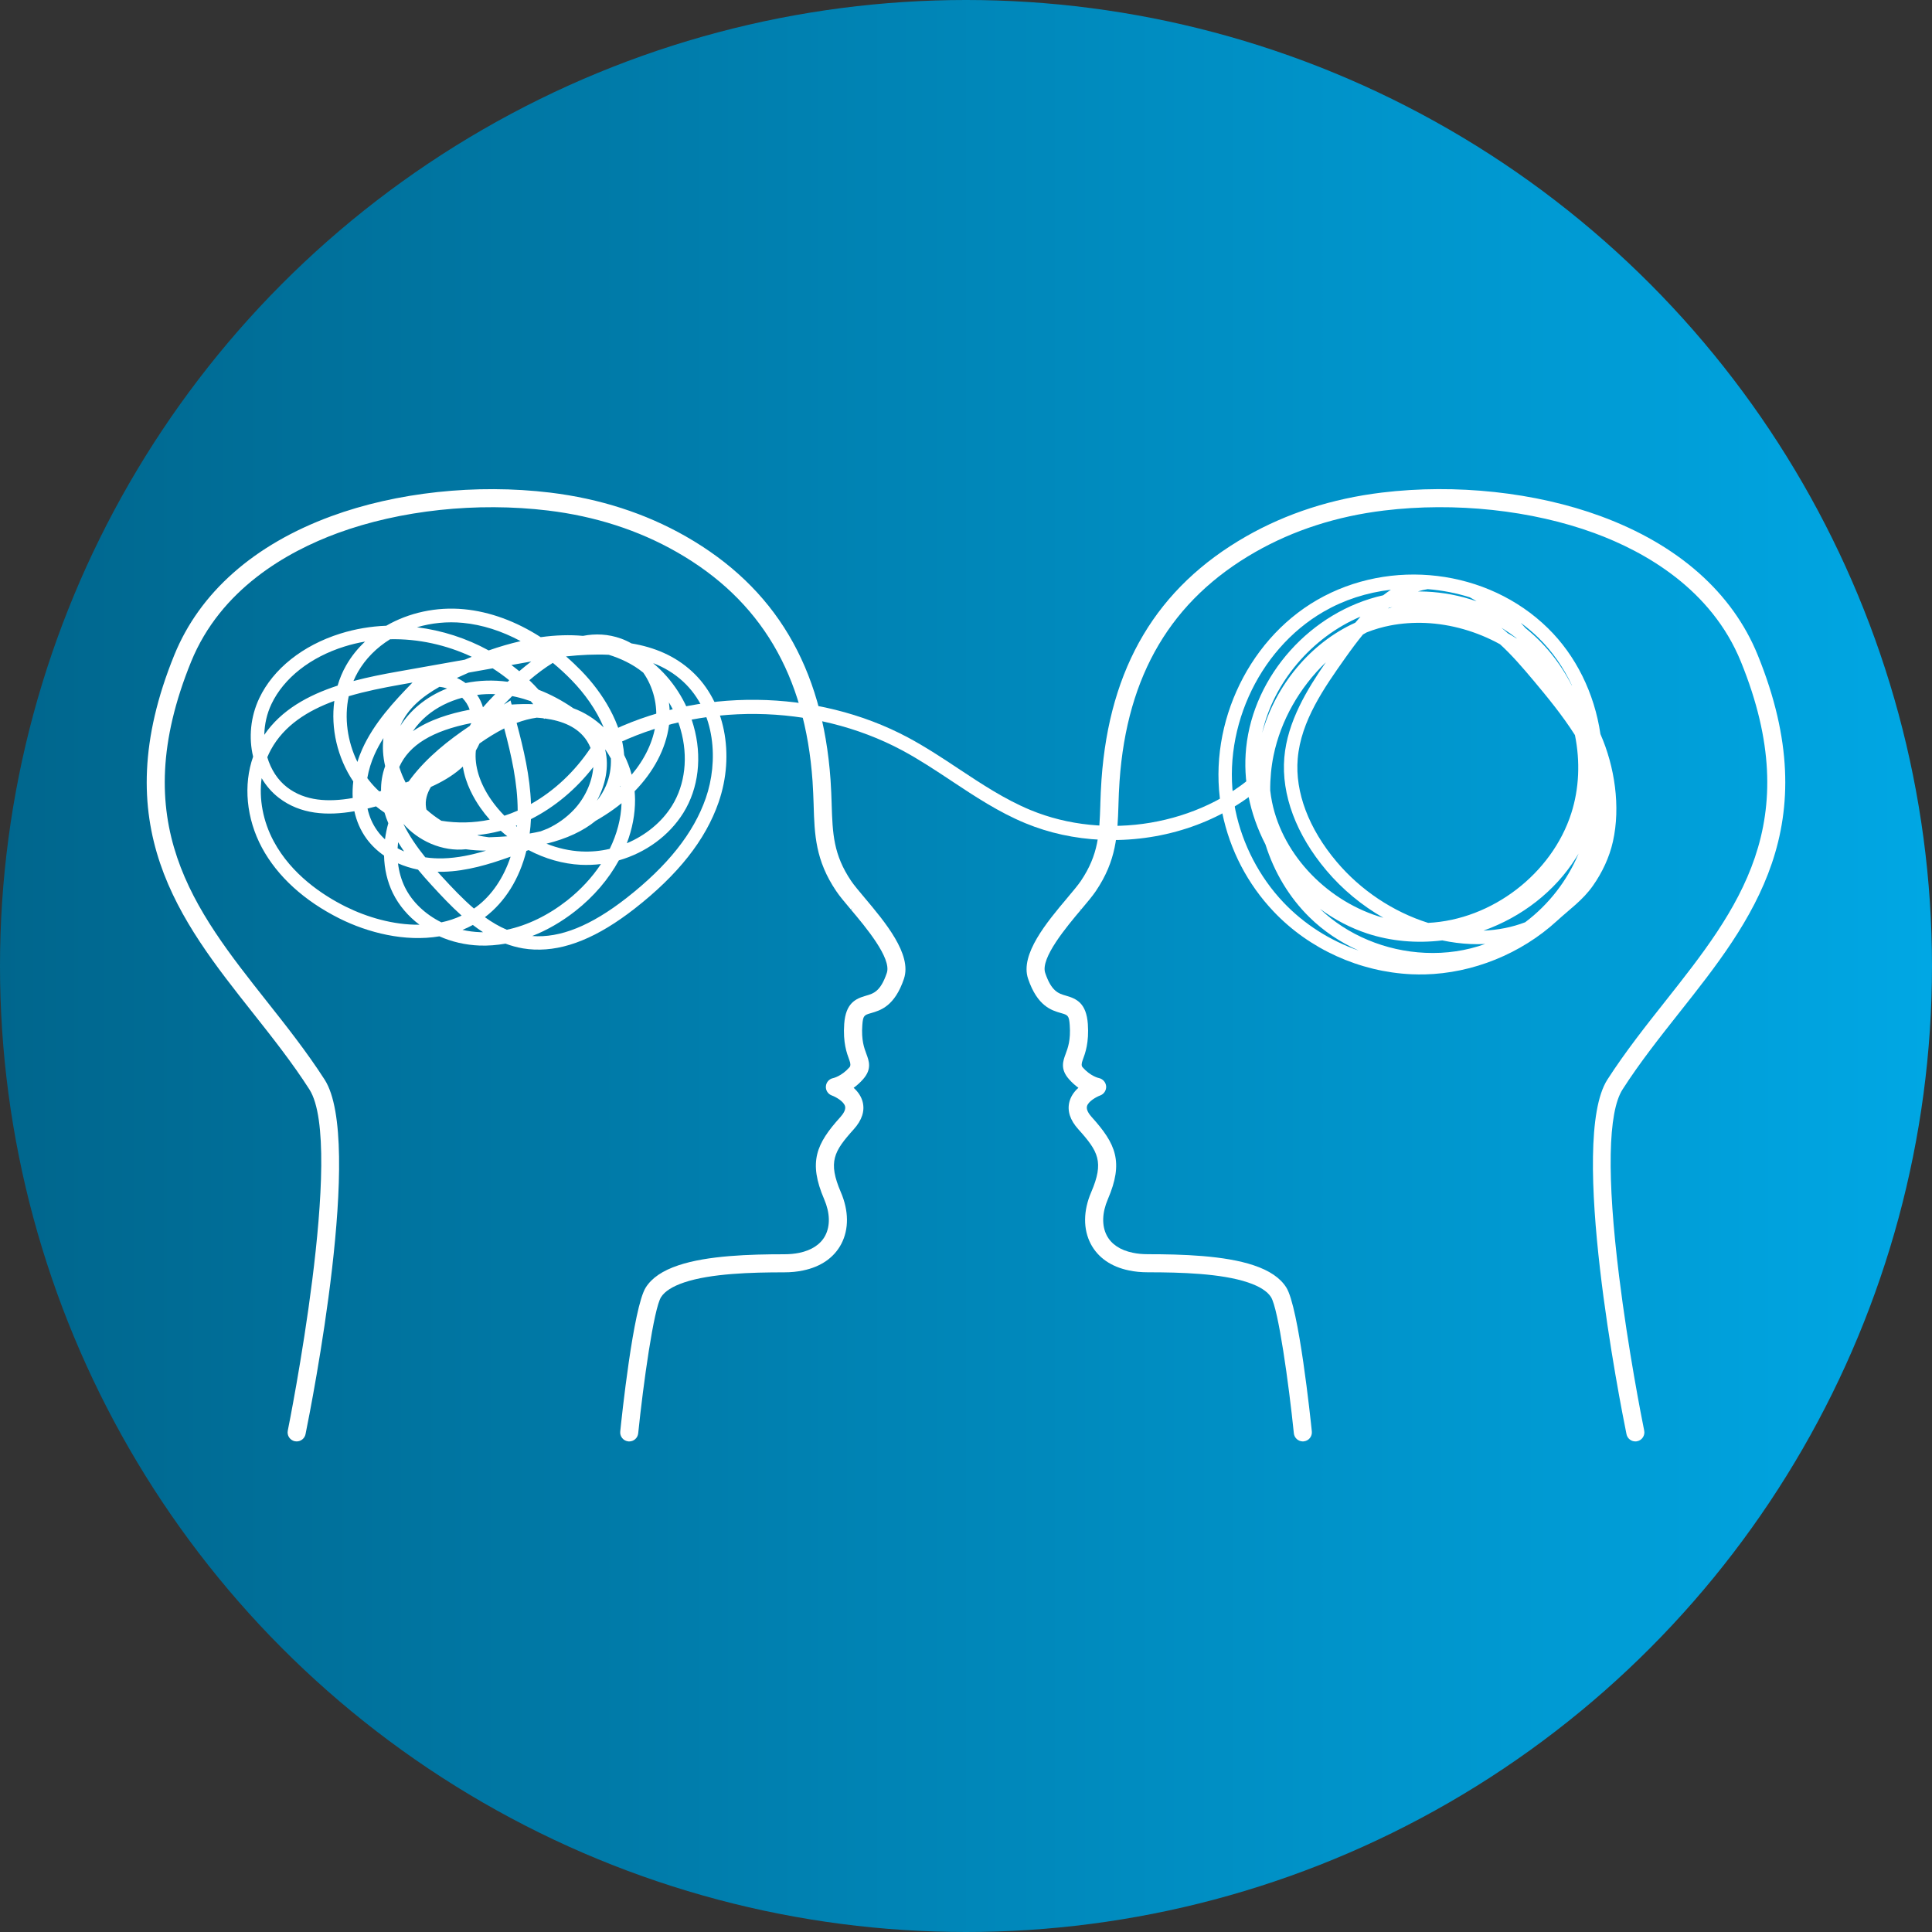 <svg xmlns="http://www.w3.org/2000/svg" width="79" height="79" viewBox="0 0 79 79" fill="none"><rect x="0" y="0" width="79" height="79" fill="#333333" stroke="none"/><circle cx="39.5" cy="39.5" r="39.5" fill="url(#paint0_linear_85_321)"></circle><path d="M36.964 40.02C36.583 41.147 36.002 41.315 35.617 41.426C35.338 41.506 35.288 41.521 35.26 41.923C35.216 42.531 35.337 42.853 35.425 43.09C35.535 43.385 35.657 43.714 35.294 44.127C35.178 44.26 35.047 44.379 34.906 44.481C35.096 44.652 35.22 44.846 35.275 45.059C35.368 45.429 35.245 45.804 34.911 46.176C34.092 47.084 33.852 47.511 34.381 48.746C34.71 49.51 34.716 50.263 34.4 50.865C34.105 51.426 33.564 51.801 32.832 51.951C32.603 52 32.344 52.026 32.062 52.026C30.731 52.026 29.064 52.072 27.973 52.44C27.499 52.6 27.182 52.801 27.031 53.04C26.733 53.509 26.304 56.579 26.096 58.609C26.077 58.799 25.916 58.941 25.729 58.941C25.716 58.941 25.704 58.941 25.691 58.939C25.593 58.928 25.505 58.882 25.442 58.804C25.379 58.727 25.351 58.631 25.362 58.532C25.415 58.015 25.892 53.45 26.407 52.643C26.655 52.253 27.091 51.957 27.738 51.74C28.931 51.338 30.676 51.287 32.062 51.287C32.289 51.287 32.497 51.267 32.681 51.229C33.188 51.124 33.557 50.881 33.744 50.524C33.955 50.121 33.94 49.594 33.701 49.038C33.047 47.515 33.375 46.772 34.359 45.682C34.469 45.56 34.592 45.384 34.556 45.239C34.503 45.031 34.162 44.847 34.015 44.795C33.857 44.738 33.757 44.583 33.771 44.418C33.784 44.253 33.906 44.115 34.07 44.084C34.072 44.084 34.413 44.008 34.736 43.64C34.785 43.585 34.784 43.489 34.733 43.354L34.73 43.346C34.625 43.064 34.466 42.637 34.52 41.868C34.582 41.02 34.977 40.839 35.412 40.714C35.717 40.626 36.006 40.542 36.262 39.784C36.467 39.179 35.381 37.889 34.798 37.197L34.864 37.128L34.791 37.189C34.544 36.895 34.329 36.641 34.193 36.437C33.342 35.177 33.307 34.133 33.27 32.924V32.904C33.259 32.598 33.248 32.279 33.225 31.938C32.919 27.595 31.103 24.531 27.672 22.573C26.108 21.68 24.338 21.109 22.411 20.876C19.501 20.525 16.364 20.86 13.805 21.799C11.739 22.559 9.023 24.088 7.813 27.062C5.137 33.645 7.94 37.189 10.908 40.943C11.676 41.913 12.547 43.013 13.275 44.147C14.877 46.645 12.742 57.423 12.493 58.645C12.458 58.816 12.306 58.94 12.131 58.94C12.104 58.94 12.078 58.938 12.055 58.933C11.856 58.891 11.726 58.696 11.768 58.496C11.792 58.38 14.12 46.836 12.651 44.546C11.954 43.457 11.131 42.418 10.336 41.412L10.327 41.401C7.358 37.648 4.287 33.767 7.127 26.785C8.164 24.233 10.384 22.27 13.549 21.107C16.212 20.129 19.473 19.777 22.499 20.143C24.528 20.39 26.391 20.991 28.038 21.93C31.699 24.02 33.636 27.277 33.961 31.887C33.986 32.24 33.996 32.564 34.007 32.876V32.899C34.046 34.085 34.075 34.941 34.805 36.024C34.92 36.193 35.121 36.432 35.352 36.707L35.361 36.718C36.18 37.691 37.3 39.022 36.963 40.02L36.964 40.02Z" fill="white"></path><path d="M68.671 41.402L68.665 41.41C67.869 42.417 67.045 43.457 66.347 44.547C65.749 45.478 65.701 48.122 66.206 52.192C66.578 55.195 67.123 57.961 67.229 58.484L67.231 58.497C67.252 58.593 67.232 58.692 67.178 58.774C67.124 58.857 67.041 58.913 66.944 58.932C66.923 58.938 66.897 58.94 66.87 58.94C66.695 58.94 66.543 58.816 66.508 58.644C66.259 57.423 64.124 46.643 65.726 44.146C66.455 43.013 67.325 41.913 68.094 40.942C71.061 37.189 73.865 33.644 71.188 27.062C69.979 24.088 67.262 22.558 65.197 21.799C62.636 20.86 59.5 20.523 56.591 20.876C54.664 21.109 52.893 21.68 51.33 22.572C47.899 24.532 46.082 27.595 45.779 31.938C45.754 32.278 45.744 32.595 45.734 32.902V32.923C45.694 34.132 45.661 35.176 44.809 36.437C44.672 36.641 44.457 36.895 44.209 37.19L44.13 37.135L44.203 37.196C43.62 37.889 42.534 39.18 42.739 39.784C42.995 40.542 43.284 40.626 43.59 40.714C44.024 40.838 44.419 41.02 44.482 41.868C44.535 42.636 44.377 43.063 44.272 43.345L44.269 43.353C44.218 43.487 44.217 43.583 44.265 43.638C44.591 44.011 44.929 44.082 44.934 44.082C45.097 44.117 45.218 44.256 45.231 44.42C45.241 44.584 45.142 44.737 44.987 44.794C44.839 44.847 44.496 45.034 44.446 45.238C44.41 45.383 44.533 45.558 44.643 45.68C45.627 46.77 45.955 47.513 45.301 49.035C45.062 49.591 45.047 50.119 45.258 50.522C45.446 50.879 45.812 51.122 46.319 51.225C46.503 51.265 46.712 51.285 46.94 51.285C48.327 51.285 50.071 51.337 51.265 51.739C51.912 51.956 52.347 52.252 52.595 52.642C53.109 53.447 53.588 58.014 53.641 58.531C53.652 58.63 53.622 58.726 53.561 58.803C53.498 58.88 53.41 58.927 53.311 58.938C53.299 58.939 53.286 58.94 53.273 58.94C53.087 58.94 52.925 58.797 52.906 58.608C52.698 56.577 52.27 53.507 51.971 53.038C51.82 52.8 51.503 52.598 51.029 52.439C49.938 52.071 48.272 52.024 46.94 52.024C46.659 52.024 46.399 51.999 46.166 51.949C45.437 51.8 44.897 51.425 44.602 50.865C44.286 50.262 44.292 49.508 44.621 48.745C45.15 47.51 44.911 47.083 44.092 46.175C43.757 45.803 43.634 45.428 43.727 45.058C43.782 44.845 43.905 44.651 44.096 44.48C43.954 44.377 43.824 44.257 43.708 44.125C43.345 43.713 43.467 43.383 43.575 43.093C43.665 42.852 43.786 42.529 43.742 41.922C43.714 41.52 43.664 41.505 43.385 41.425C43 41.314 42.419 41.146 42.038 40.019C41.7 39.021 42.821 37.691 43.639 36.719L43.647 36.709C43.88 36.432 44.08 36.194 44.196 36.023C44.925 34.94 44.954 34.085 44.993 32.901V32.87C45.004 32.559 45.015 32.238 45.04 31.886C45.365 27.275 47.302 24.019 50.962 21.929C52.609 20.99 54.472 20.388 56.501 20.142C59.527 19.776 62.789 20.127 65.451 21.106C68.615 22.269 70.836 24.232 71.873 26.783C74.713 33.765 71.642 37.648 68.673 41.4L68.671 41.402Z" fill="white"></path><path d="M17.051 25.649C18.074 25.776 19.077 26.099 19.982 26.596C20.43 26.439 20.866 26.313 21.289 26.216C20.518 25.801 19.717 25.545 18.927 25.469C18.28 25.407 17.64 25.474 17.05 25.649M20.911 27.193C21.02 27.274 21.128 27.359 21.233 27.445C21.39 27.31 21.555 27.177 21.723 27.048C21.656 27.061 21.588 27.073 21.52 27.084L20.911 27.193ZM18.681 27.721C18.681 27.721 18.682 27.722 18.684 27.722C18.81 27.781 18.927 27.85 19.037 27.93C19.587 27.818 20.172 27.797 20.759 27.878C20.779 27.857 20.801 27.836 20.822 27.816C20.607 27.641 20.381 27.479 20.146 27.328L19.166 27.503C19.024 27.564 18.88 27.629 18.734 27.697C18.716 27.705 18.698 27.712 18.681 27.721ZM15.952 26.139C15.401 26.48 14.944 26.937 14.633 27.482C14.566 27.6 14.506 27.721 14.453 27.847C15.052 27.688 15.665 27.567 16.261 27.462L19.007 26.974C19.103 26.934 19.196 26.894 19.29 26.856C18.25 26.368 17.097 26.114 15.952 26.139ZM20.943 28.464C20.839 28.566 20.739 28.669 20.641 28.769C20.628 28.782 20.616 28.796 20.602 28.81L20.876 28.642L20.921 28.809C21.205 28.791 21.504 28.783 21.804 28.794C21.77 28.752 21.736 28.711 21.702 28.671C21.509 28.603 21.31 28.544 21.104 28.497C21.05 28.485 20.996 28.474 20.943 28.463M19.509 28.415C19.617 28.572 19.699 28.744 19.749 28.923C19.916 28.729 20.087 28.551 20.246 28.387C20.247 28.386 20.249 28.384 20.25 28.384C19.999 28.373 19.751 28.384 19.508 28.415M23.442 28.961C23.9 29.127 24.322 29.397 24.684 29.743C24.387 29.026 23.899 28.352 23.377 27.816C23.128 27.559 22.871 27.324 22.605 27.105C22.27 27.311 21.949 27.555 21.645 27.814C21.776 27.94 21.902 28.069 22.023 28.204C22.51 28.391 22.985 28.645 23.443 28.96M17.967 28.086C17.285 28.473 16.665 28.969 16.375 29.669C16.372 29.674 16.369 29.681 16.367 29.687C16.567 29.375 16.814 29.089 17.104 28.846C17.453 28.553 17.851 28.32 18.282 28.152C18.177 28.117 18.07 28.094 17.966 28.085M18.898 28.531C18.357 28.677 17.862 28.924 17.456 29.265C17.234 29.451 17.042 29.666 16.883 29.898C17.549 29.436 18.387 29.176 19.205 29.02C19.145 28.842 19.039 28.674 18.898 28.53M14.926 26.235C14.641 26.283 14.359 26.351 14.082 26.438C12.69 26.873 11.604 27.729 11.101 28.786C10.91 29.187 10.816 29.621 10.807 30.047C11.504 29.028 12.598 28.43 13.805 28.035C13.889 27.747 14.005 27.468 14.155 27.207C14.36 26.847 14.621 26.521 14.926 26.236M14.259 28.469C14.072 29.35 14.202 30.315 14.615 31.157C14.67 30.974 14.736 30.801 14.809 30.638C15.288 29.568 16.11 28.688 16.867 27.909L16.358 27.999C15.664 28.123 14.944 28.265 14.26 28.468M25.524 30.877C25.651 31.131 25.755 31.399 25.829 31.678C26.37 31.036 26.713 30.317 26.811 29.595C26.911 28.842 26.707 28.079 26.303 27.504C26.083 27.326 25.847 27.176 25.598 27.054C25.372 26.942 25.136 26.849 24.893 26.774C24.33 26.748 23.745 26.777 23.146 26.841C23.36 27.026 23.567 27.222 23.77 27.43C24.648 28.331 25.432 29.595 25.523 30.877M25.367 32.131C25.362 32.146 25.356 32.162 25.35 32.177C25.358 32.17 25.364 32.163 25.372 32.157C25.37 32.148 25.369 32.14 25.367 32.13M16.329 31.373C16.396 31.59 16.484 31.801 16.586 31.999C16.628 31.984 16.67 31.97 16.712 31.954C16.744 31.908 16.777 31.863 16.812 31.818C17.471 30.956 18.331 30.274 19.209 29.684C19.227 29.65 19.246 29.614 19.266 29.582C19.267 29.578 19.267 29.573 19.267 29.569C17.68 29.882 16.732 30.463 16.331 31.353C16.33 31.359 16.33 31.366 16.328 31.373M24.748 30.665C24.917 31.356 24.753 32.106 24.407 32.742C24.558 32.556 24.681 32.353 24.776 32.134C24.931 31.773 24.993 31.395 24.98 31.016C24.912 30.89 24.836 30.769 24.756 30.652C24.753 30.657 24.751 30.661 24.748 30.665M15.018 31.817C15.133 31.972 15.26 32.119 15.399 32.257C15.436 32.294 15.473 32.33 15.511 32.364C15.534 32.356 15.557 32.35 15.581 32.342C15.575 32.012 15.624 31.676 15.744 31.341C15.745 31.335 15.748 31.332 15.749 31.327C15.659 30.941 15.634 30.553 15.679 30.181C15.539 30.401 15.414 30.627 15.311 30.861C15.183 31.146 15.079 31.473 15.019 31.816M21.125 29.56C21.413 30.637 21.674 31.741 21.712 32.876C22.657 32.343 23.5 31.557 24.148 30.584C24.109 30.486 24.06 30.39 24.001 30.297C23.632 29.725 22.983 29.473 22.279 29.379L22.248 29.399C22.241 29.39 22.236 29.382 22.23 29.372C22.137 29.36 22.043 29.353 21.948 29.346C21.671 29.384 21.397 29.458 21.126 29.559M10.93 30.964C11.077 31.459 11.353 31.896 11.743 32.195C12.477 32.758 13.428 32.808 14.422 32.631C14.41 32.402 14.419 32.176 14.445 31.954C13.793 30.98 13.519 29.779 13.671 28.661C12.574 29.062 11.62 29.664 11.08 30.65C11.024 30.752 10.975 30.857 10.93 30.964ZM19.458 30.69C19.393 31.314 19.616 32.033 20.09 32.712C20.25 32.941 20.431 33.157 20.626 33.355C20.809 33.295 20.99 33.225 21.168 33.147C21.166 32.012 20.909 30.885 20.618 29.785C20.274 29.957 19.938 30.168 19.608 30.4C19.564 30.498 19.514 30.595 19.458 30.69ZM18.046 33.561C18.691 33.665 19.365 33.654 20.026 33.516C19.888 33.361 19.759 33.197 19.64 33.026C19.385 32.661 19.035 32.054 18.926 31.347C18.895 31.376 18.861 31.406 18.828 31.435C18.464 31.749 18.048 31.984 17.621 32.177C17.461 32.442 17.376 32.724 17.421 33.019C17.425 33.047 17.43 33.074 17.436 33.101C17.622 33.27 17.828 33.423 18.045 33.56M21.091 33.77C21.106 33.783 21.122 33.795 21.137 33.806C21.137 33.788 21.14 33.769 21.142 33.751C21.125 33.757 21.108 33.764 21.091 33.77ZM21.71 33.496C21.701 33.696 21.684 33.892 21.659 34.083C21.814 34.057 21.964 34.026 22.108 33.993C22.204 33.956 22.3 33.919 22.397 33.88C22.8 33.691 23.161 33.432 23.463 33.113C23.892 32.663 24.216 32.007 24.259 31.366C23.551 32.277 22.675 33.007 21.71 33.495M25.95 32.356C25.96 32.468 25.966 32.58 25.967 32.692C25.971 33.29 25.855 33.895 25.631 34.481C26.393 34.16 27.055 33.626 27.477 32.949C28.019 32.079 28.149 30.94 27.83 29.827C27.718 29.435 27.556 29.062 27.353 28.72C27.395 29.027 27.397 29.346 27.354 29.666C27.227 30.617 26.728 31.559 25.949 32.356M19.536 34.16C19.684 34.191 19.833 34.217 19.983 34.235C20.013 34.234 20.04 34.234 20.062 34.234C20.298 34.227 20.525 34.214 20.744 34.196C20.653 34.124 20.564 34.048 20.476 33.97C20.465 33.974 20.451 33.978 20.439 33.981C20.139 34.06 19.835 34.114 19.531 34.146L19.536 34.16V34.16ZM15.028 33.062C15.099 33.384 15.228 33.695 15.436 33.979C15.524 34.102 15.628 34.216 15.742 34.32C15.771 34.1 15.816 33.88 15.878 33.661C15.819 33.52 15.766 33.376 15.723 33.229C15.604 33.148 15.487 33.063 15.376 32.973C15.26 33.005 15.145 33.035 15.028 33.063M22.347 34.5C22.807 34.682 23.29 34.793 23.772 34.816C24.163 34.836 24.554 34.799 24.932 34.71C25.229 34.105 25.396 33.47 25.415 32.844C25.308 32.931 25.198 33.017 25.082 33.099C24.848 33.267 24.605 33.421 24.357 33.563C23.846 33.982 23.174 34.294 22.347 34.499M16.258 34.686C16.343 34.734 16.433 34.776 16.524 34.816C16.439 34.691 16.356 34.565 16.279 34.438C16.269 34.52 16.262 34.604 16.257 34.686M17.389 35.056C17.623 35.091 17.866 35.106 18.117 35.099C18.713 35.082 19.299 34.957 19.875 34.783C19.599 34.783 19.32 34.765 19.048 34.726C18.581 34.777 18.091 34.7 17.619 34.499C17.181 34.31 16.796 34.03 16.494 33.687C16.723 34.161 17.042 34.623 17.39 35.056M17.893 35.649C17.944 35.706 17.995 35.763 18.047 35.819C18.485 36.297 18.923 36.759 19.38 37.151C19.411 37.129 19.44 37.109 19.471 37.086C20.107 36.617 20.594 35.892 20.879 35.029C20.002 35.342 19.095 35.62 18.133 35.647C18.052 35.65 17.972 35.65 17.893 35.648M16.275 35.304C16.316 35.649 16.41 35.978 16.558 36.281C16.857 36.888 17.394 37.39 18.049 37.715C18.332 37.656 18.611 37.564 18.876 37.44C18.452 37.06 18.045 36.63 17.642 36.188C17.458 35.987 17.272 35.778 17.093 35.56C16.805 35.501 16.531 35.415 16.275 35.303M10.699 31.818C10.584 32.66 10.75 33.578 11.194 34.404C11.922 35.759 13.192 36.602 14.127 37.069C15.002 37.504 16.088 37.826 17.152 37.812C16.69 37.465 16.314 37.026 16.065 36.521C15.836 36.053 15.716 35.53 15.704 34.986C15.426 34.794 15.185 34.562 14.991 34.299C14.735 33.949 14.576 33.564 14.491 33.172C13.374 33.367 12.284 33.3 11.406 32.626C11.119 32.406 10.882 32.132 10.698 31.819M19.827 37.504C20.115 37.71 20.412 37.886 20.724 38.018C21.564 37.84 22.41 37.431 23.185 36.824C23.744 36.384 24.212 35.876 24.573 35.331C24.3 35.365 24.022 35.374 23.744 35.362C23.012 35.325 22.282 35.112 21.615 34.761C21.584 34.772 21.554 34.783 21.523 34.794C21.24 35.932 20.652 36.881 19.828 37.504M18.911 38.023C19.145 38.077 19.385 38.108 19.629 38.117C19.67 38.117 19.713 38.119 19.753 38.119C19.611 38.027 19.473 37.927 19.335 37.822C19.197 37.898 19.055 37.964 18.911 38.023ZM21.763 38.274C22.904 38.364 24.167 37.853 25.613 36.723C27.301 35.404 28.365 34.064 28.861 32.632C29.372 31.161 29.282 29.118 27.933 27.87C27.571 27.535 27.161 27.291 26.712 27.117C26.716 27.123 26.72 27.129 26.726 27.134C27.488 27.772 28.072 28.668 28.359 29.673C28.72 30.935 28.568 32.235 27.944 33.236C27.356 34.181 26.395 34.869 25.305 35.181C24.886 35.948 24.281 36.66 23.526 37.253C22.967 37.692 22.372 38.035 21.764 38.273M21.849 38.828C21.693 38.822 21.539 38.805 21.385 38.78C21.137 38.737 20.899 38.672 20.67 38.586C20.315 38.648 19.961 38.676 19.612 38.664C19.031 38.641 18.472 38.512 17.967 38.287C16.558 38.524 15.045 38.138 13.885 37.559C12.44 36.836 11.342 35.836 10.711 34.663C10.069 33.467 9.944 32.092 10.35 30.94C10.166 30.173 10.238 29.314 10.605 28.543C11.173 27.349 12.381 26.387 13.919 25.907C14.529 25.716 15.161 25.611 15.795 25.586C16.713 25.056 17.838 24.802 18.98 24.912C20.035 25.013 21.106 25.408 22.11 26.054C22.717 25.97 23.292 25.952 23.838 26.001C24.346 25.903 24.869 25.923 25.397 26.113C25.544 26.166 25.685 26.232 25.82 26.309C26.755 26.465 27.605 26.815 28.307 27.466C29.634 28.691 30.066 30.839 29.383 32.809C28.85 34.345 27.729 35.765 25.953 37.153C24.444 38.331 23.097 38.883 21.849 38.827" fill="white"></path><path d="M58.32 24.191C59.024 24.222 59.718 24.357 60.377 24.587C60.286 24.528 60.193 24.473 60.099 24.423C59.543 24.248 58.965 24.137 58.379 24.09C58.244 24.11 58.111 24.143 57.979 24.183C58.092 24.183 58.206 24.186 58.32 24.191ZM56.796 24.852C56.784 24.86 56.773 24.869 56.761 24.88C56.818 24.86 56.873 24.843 56.93 24.826C56.885 24.834 56.842 24.843 56.797 24.852M61.658 25.895C61.783 25.965 61.904 26.037 62.025 26.115C62.016 26.106 62.008 26.096 61.999 26.086C61.831 25.955 61.656 25.832 61.477 25.721C61.448 25.703 61.419 25.685 61.391 25.668C61.479 25.739 61.569 25.815 61.657 25.895H61.658V25.895ZM64.26 28.009C64.268 28.018 64.274 28.028 64.282 28.038C63.938 27.301 63.475 26.635 62.911 26.082C62.685 25.862 62.443 25.656 62.183 25.467C62.251 25.54 62.316 25.613 62.379 25.686H62.38C63.144 26.296 63.794 27.097 64.259 28.007L64.26 28.009ZM55.633 25.214C53.649 26.052 52.07 27.901 51.61 29.973C52.158 28.039 53.566 26.298 55.418 25.462C55.489 25.376 55.562 25.293 55.633 25.214ZM51.94 32.327C51.958 32.484 51.983 32.642 52.014 32.796C52.468 35.023 54.354 36.911 56.568 37.529C55.688 37.027 54.891 36.367 54.239 35.595C53 34.13 52.389 32.49 52.516 30.977C52.64 29.506 53.45 28.188 54.213 27.082C53.135 28.122 52.371 29.462 52.077 30.888C51.981 31.354 51.935 31.839 51.939 32.327M55.73 25.947C55.508 26.217 55.276 26.526 55.002 26.913C54.153 28.115 53.193 29.477 53.064 31.023C52.948 32.39 53.515 33.888 54.658 35.24C55.637 36.4 56.963 37.285 58.397 37.737C61.002 37.609 63.458 35.729 64.251 33.251C64.57 32.252 64.621 31.15 64.4 30.058C63.89 29.254 63.26 28.488 62.71 27.832C62.262 27.299 61.821 26.785 61.336 26.343C60.387 25.82 59.334 25.52 58.29 25.473C57.803 25.453 57.319 25.486 56.856 25.575C56.528 25.638 56.202 25.733 55.885 25.858C55.832 25.887 55.781 25.916 55.73 25.946M64.545 34.909C64.511 34.965 64.48 35.018 64.445 35.073C63.589 36.44 62.233 37.492 60.66 38.054C61.256 38.029 61.828 37.916 62.364 37.712C63.334 36.984 64.089 35.999 64.546 34.909M53.98 37.168C55.098 38.237 56.657 38.89 58.277 38.961C59.132 39 59.957 38.877 60.727 38.6C60.529 38.61 60.326 38.61 60.122 38.601C59.744 38.584 59.357 38.534 58.974 38.453C57.918 38.583 56.862 38.485 55.902 38.169C55.218 37.943 54.571 37.603 53.981 37.167M56.873 24.115C55.892 24.228 54.959 24.53 54.131 25.007C51.395 26.587 49.874 30.005 50.518 33.137C50.806 34.532 51.501 35.867 52.479 36.897C53.326 37.791 54.392 38.466 55.556 38.868C54.803 38.531 54.115 38.069 53.541 37.504C52.724 36.702 52.103 35.672 51.745 34.529H51.744C51.092 33.267 50.821 31.901 50.956 30.576C51.261 27.613 53.612 25 56.559 24.341H56.559C56.664 24.259 56.769 24.183 56.873 24.115M57.722 39.838C55.593 39.742 53.536 38.81 52.081 37.275C51.017 36.155 50.292 34.763 49.98 33.246C49.291 29.89 50.921 26.226 53.858 24.532C56.853 22.805 60.822 23.258 63.298 25.69C64.436 26.805 65.196 28.341 65.442 30.017C66.026 31.341 66.272 32.986 65.953 34.41C65.808 35.059 65.515 35.678 65.132 36.222C64.714 36.815 64.182 37.179 63.661 37.658C62.193 39.002 60.223 39.798 58.255 39.844C58.078 39.847 57.899 39.845 57.721 39.838" fill="white"></path><path d="M51.871 31.921L51.806 31.981C50.16 33.499 47.878 34.35 45.489 34.35C45.34 34.35 45.191 34.346 45.04 34.34C44.491 34.315 43.955 34.245 43.435 34.132C42.914 34.019 42.411 33.861 41.927 33.661C40.837 33.211 39.858 32.561 38.909 31.933L38.904 31.929C38.252 31.497 37.58 31.052 36.886 30.68C33.277 28.749 28.598 28.695 24.964 30.544L24.874 30.59L24.644 30.061L24.724 30.021C28.509 28.096 33.383 28.152 37.14 30.163C37.867 30.553 38.577 31.023 39.203 31.439C40.129 32.052 41.088 32.688 42.133 33.121C45.22 34.399 49.047 33.752 51.441 31.546L51.516 31.477L51.871 31.922V31.921Z" fill="white"></path><defs><linearGradient id="paint0_linear_85_321" x1="79" y1="39.5" x2="-4.24645e-07" y2="39.5" gradientUnits="userSpaceOnUse"><stop stop-color="#00A7E4"></stop><stop offset="1" stop-color="#00668D"></stop></linearGradient></defs></svg>